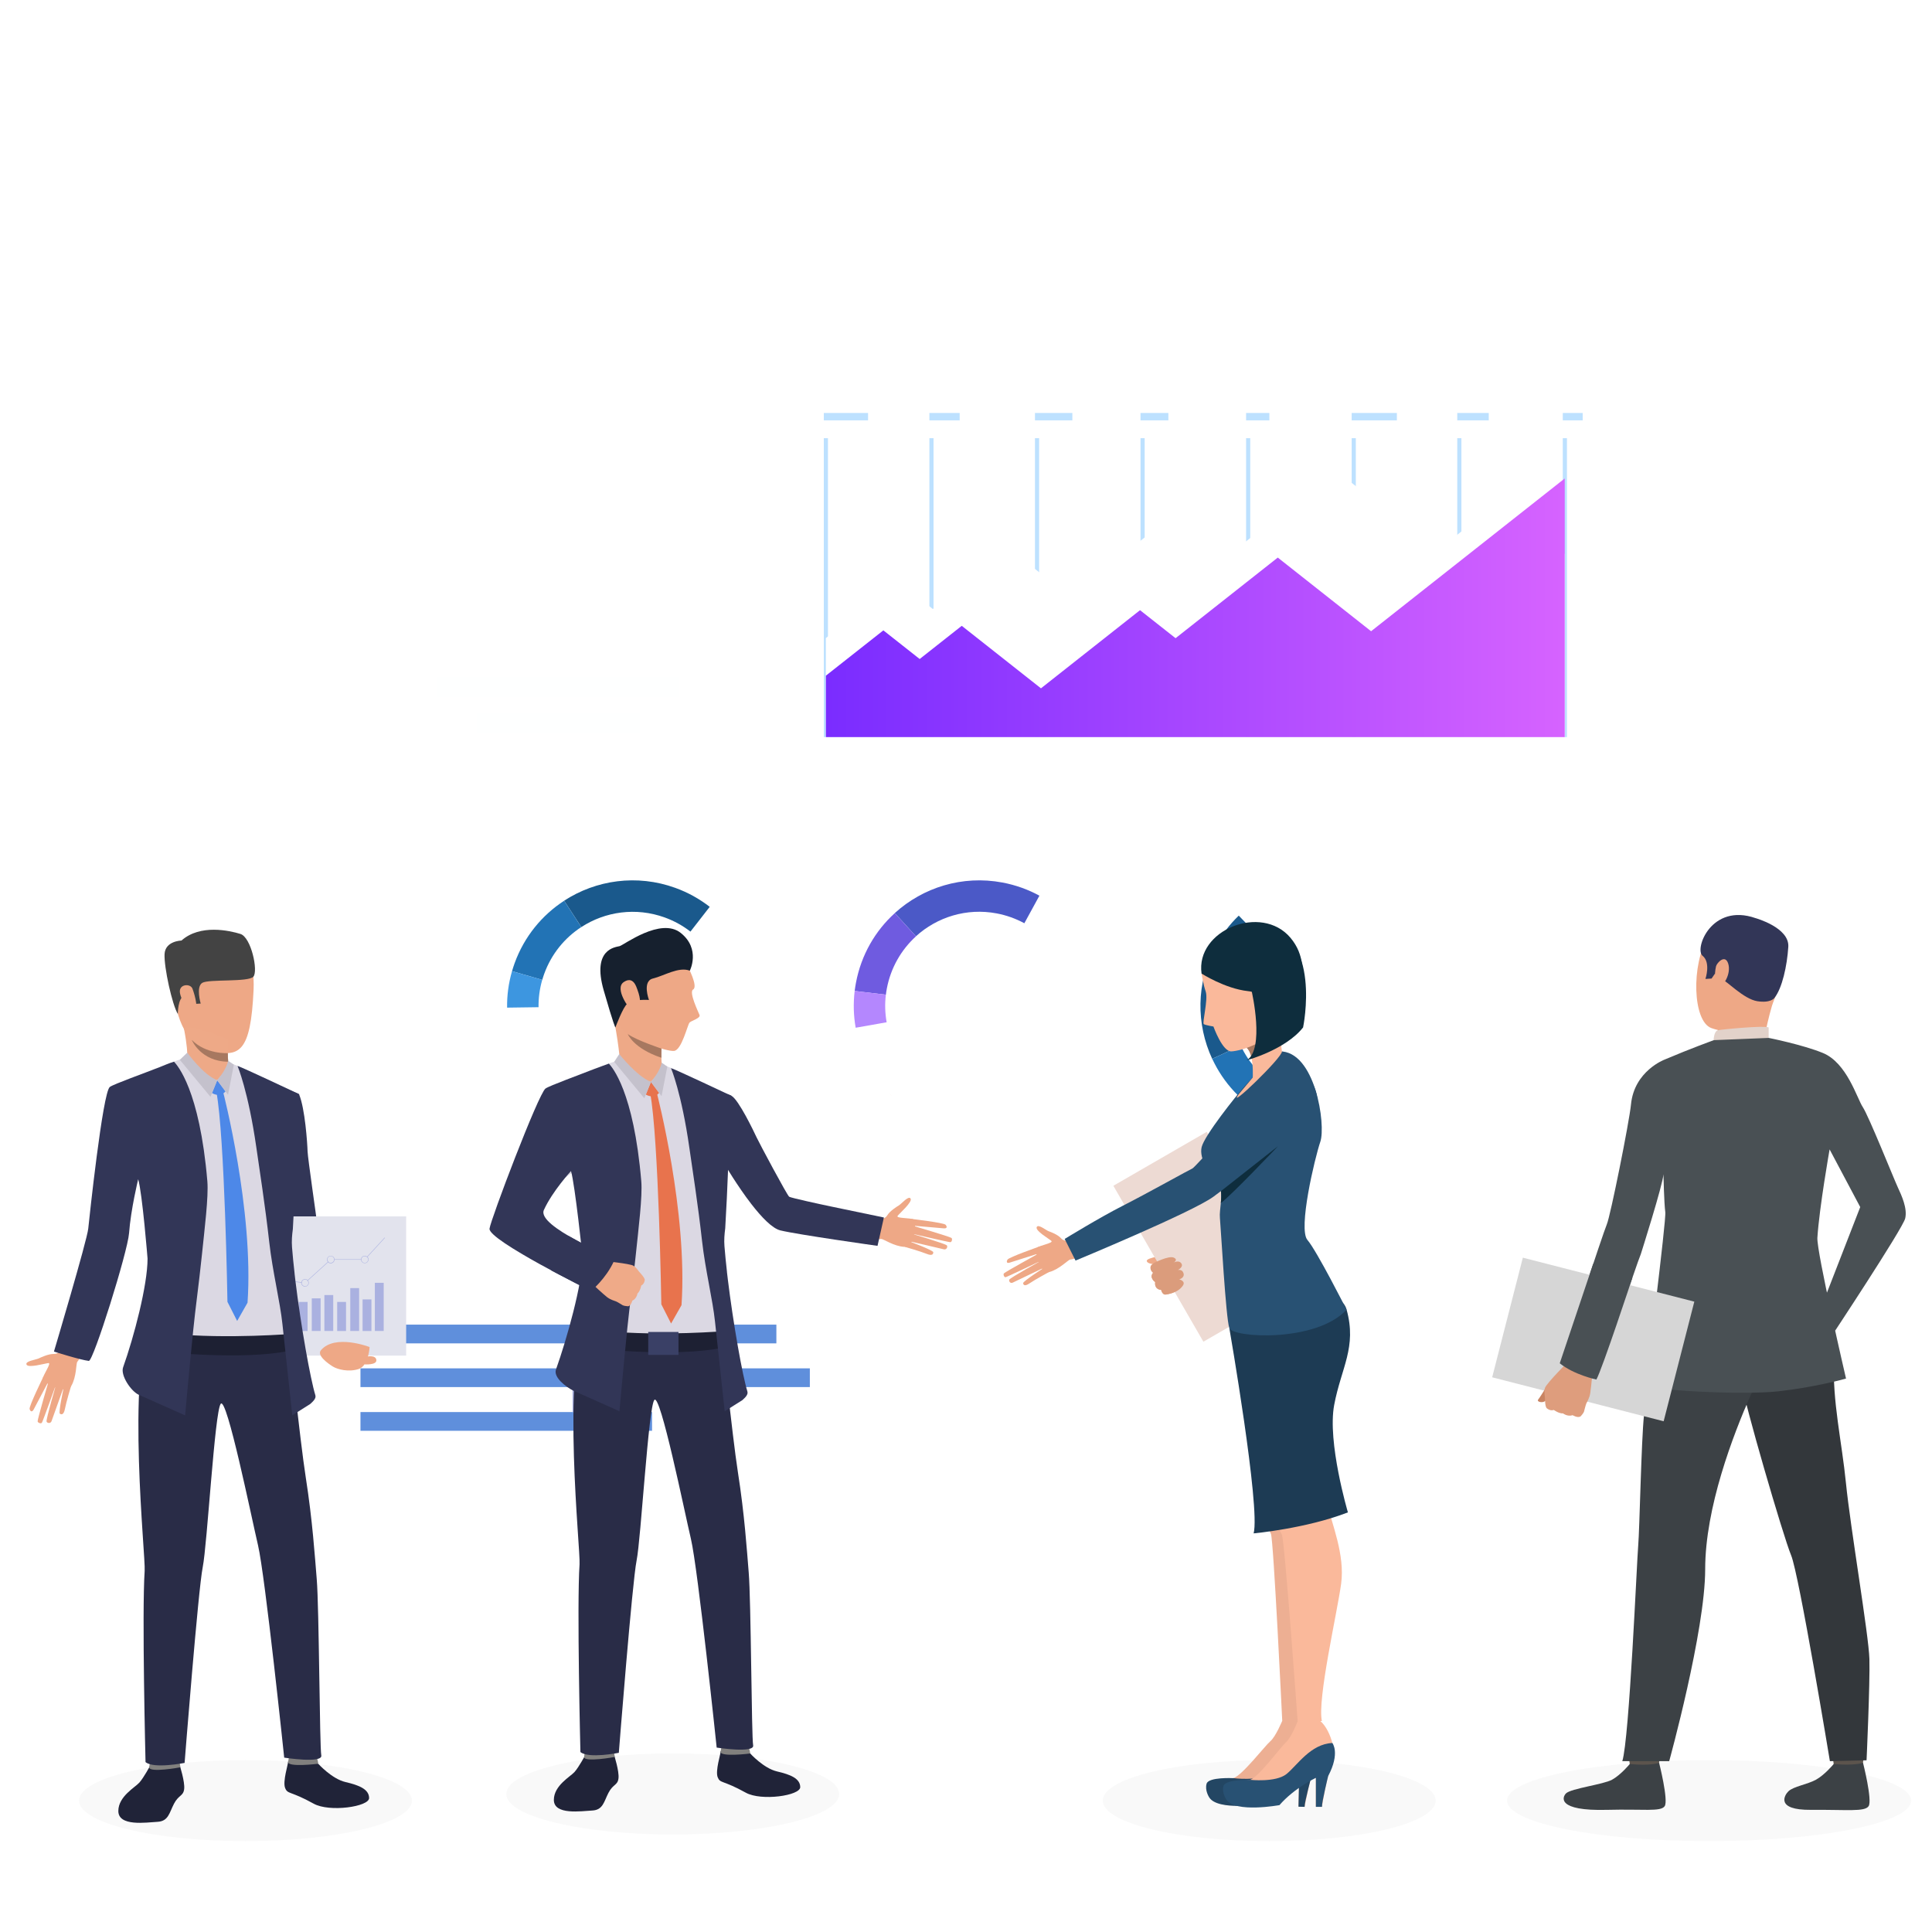 <?xml version="1.0" encoding="UTF-8"?>
<svg id="Layer_1" data-name="Layer 1" xmlns="http://www.w3.org/2000/svg" xmlns:xlink="http://www.w3.org/1999/xlink" viewBox="0 0 400 400">
  <defs>
    <style>
      .cls-1 {
        fill: #33373b;
      }

      .cls-2 {
        fill: #1d3b54;
      }

      .cls-3 {
        fill: #1a598c;
      }

      .cls-4 {
        fill: #434343;
      }

      .cls-5 {
        fill: #aab1e0;
      }

      .cls-6 {
        fill: url(#linear-gradient-2);
      }

      .cls-7 {
        mask: url(#mask-1);
      }

      .cls-8 {
        fill: #5f8fdc;
      }

      .cls-9 {
        fill: #234663;
      }

      .cls-10 {
        fill: #3d96e0;
      }

      .cls-11 {
        fill: #81807e;
      }

      .cls-12 {
        fill: #fff;
      }

      .cls-13 {
        mask: url(#mask);
      }

      .cls-14 {
        fill: #495054;
      }

      .cls-15 {
        fill: #292c47;
      }

      .cls-16 {
        fill: #de9d7d;
      }

      .cls-17 {
        fill: #dbd8e3;
      }

      .cls-18 {
        fill: #f9f9f9;
      }

      .cls-19 {
        fill: #db9c7c;
      }

      .cls-20 {
        fill: #202338;
      }

      .cls-21 {
        fill: #fab99b;
      }

      .cls-22 {
        fill: #eea987;
      }

      .cls-23 {
        fill: #1d2033;
      }

      .cls-24 {
        fill: #b487fe;
      }

      .cls-25 {
        fill: #edaf93;
      }

      .cls-26 {
        fill: #2273b5;
      }

      .cls-27 {
        fill: #e8734d;
      }

      .cls-28 {
        fill: #4b59c7;
      }

      .cls-29 {
        fill: #16202e;
      }

      .cls-30 {
        fill: #3a4066;
      }

      .cls-31 {
        fill: #eddad3;
      }

      .cls-32 {
        fill: #d6d6d6;
      }

      .cls-33 {
        fill: #2947d6;
      }

      .cls-34 {
        fill: #bde1ff;
      }

      .cls-35 {
        fill: #c4c1cc;
      }

      .cls-36 {
        fill: #323657;
      }

      .cls-37 {
        fill: #efaa88;
      }

      .cls-38 {
        fill: url(#linear-gradient);
        mix-blend-mode: multiply;
      }

      .cls-39 {
        fill: #6f5be0;
      }

      .cls-40 {
        fill: #a77860;
      }

      .cls-41 {
        fill: #0e2d3d;
      }

      .cls-42 {
        fill: #c98462;
      }

      .cls-43 {
        fill: #feffff;
      }

      .cls-44 {
        fill: #3c4145;
      }

      .cls-45 {
        fill: #eea886;
      }

      .cls-46 {
        fill: #e2d2ca;
      }

      .cls-47 {
        fill: #3788cc;
      }

      .cls-48 {
        fill: #5c544d;
      }

      .cls-49 {
        filter: url(#luminosity-noclip);
      }

      .cls-50 {
        fill: #e2e3ed;
      }

      .cls-51 {
        fill: #285173;
      }

      .cls-52 {
        fill: #4d88e8;
      }
    </style>
    <filter id="luminosity-noclip" x="60" y="38.11" width="277.67" height="288.33" color-interpolation-filters="sRGB" filterUnits="userSpaceOnUse">
      <feFlood flood-color="#fff" result="bg"/>
      <feBlend in="SourceGraphic" in2="bg"/>
    </filter>
    <filter id="luminosity-noclip-2" x="60" y="-8392" width="277.67" height="32766" color-interpolation-filters="sRGB" filterUnits="userSpaceOnUse">
      <feFlood flood-color="#fff" result="bg"/>
      <feBlend in="SourceGraphic" in2="bg"/>
    </filter>
    <mask id="mask-1" x="60" y="-8392" width="277.67" height="32766" maskUnits="userSpaceOnUse"/>
    <linearGradient id="linear-gradient" x1="198.83" y1="337.69" x2="198.83" y2="105.49" gradientUnits="userSpaceOnUse">
      <stop offset="0" stop-color="#000"/>
      <stop offset="1" stop-color="#fff"/>
    </linearGradient>
    <mask id="mask" x="60" y="38.11" width="277.67" height="288.33" maskUnits="userSpaceOnUse">
      <g class="cls-49">
        <g class="cls-7">
          <rect class="cls-38" x="60" y="38.11" width="277.67" height="288.33"/>
        </g>
      </g>
    </mask>
    <linearGradient id="linear-gradient-2" x1="170.99" y1="125.83" x2="323.96" y2="125.83" gradientUnits="userSpaceOnUse">
      <stop offset="0" stop-color="#7a2cff"/>
      <stop offset="1" stop-color="#d663ff"/>
    </linearGradient>
  </defs>
  <ellipse id="_Path_" data-name="&amp;lt;Path&amp;gt;" class="cls-18" cx="50.83" cy="372.8" rx="34.46" ry="8.39"/>
  <ellipse id="_Path_-2" data-name="&amp;lt;Path&amp;gt;" class="cls-18" cx="139.28" cy="371.42" rx="34.46" ry="8.39"/>
  <ellipse id="_Path_-3" data-name="&amp;lt;Path&amp;gt;" class="cls-18" cx="262.78" cy="372.8" rx="34.46" ry="8.39"/>
  <ellipse id="_Path_-4" data-name="&amp;lt;Path&amp;gt;" class="cls-18" cx="353.85" cy="372.8" rx="41.83" ry="8.39"/>
  <g>
    <path class="cls-42" d="M373.81,305.37s-1.01,1.64-1.38,2.11c-.37.47.91.76,1.46.29.55-.47-.07-2.4-.07-2.4Z"/>
    <path class="cls-45" d="M276.58,274.46s-2.08.58-2.89-.35c-.69-.79-2.15-1.33-2.6-1.49-.6-.22-2.19-1.58-2.48-.83-.29.76,2.52,2.37,3.04,2.83.52.46-2.54.93-3.03,1.46-.49.53.59,5.55,2.65,4.98,2.06-.57,3.89-2.54,4.27-2.57.38-.03,1.52-.36,1.52-.36l-.48-3.67Z"/>
    <path class="cls-45" d="M269.07,275.83s-6.19,2.17-6.49,2.66c-.29.49-.15.82.43.64s6.05-1.92,6.05-1.92c0,0-6.9,3.8-7.23,4.14-.19.2.04.86.36.79.32-.07,7.38-3.44,7.38-3.44,0,0-6.44,3.56-6.62,3.93-.16.33.2.87.69.64.5-.23,6.66-3.19,6.66-3.19,0,0-4.52,2.88-4.49,3.29.02.25.19.82,1.33.04,1.14-.78,4.03-2.34,4.03-2.34l-2.1-5.25Z"/>
    <path class="cls-45" d="M185.91,222.53c-.2-.53-.85-2.82-2.82-1.48-1.97,1.35,1.23,5.67,1.57,5.72.34.06,2.95.25,1.25-4.24Z"/>
    <rect class="cls-5" x="126.5" y="284.41" width="1.83" height="8.87"/>
    <rect class="cls-5" x="129.05" y="286.74" width="1.83" height="6.54"/>
    <rect class="cls-5" x="131.58" y="283.3" width="1.83" height="9.97"/>
    <path class="cls-45" d="M130.49,296.6s-.19,3.88-2.28,4.56c-2.09.67-4.36.07-5.32-.52-.96-.59-3.38-2.3-2.48-3.37,2.9-3.45,10.08-.67,10.08-.67Z"/>
    <path class="cls-45" d="M129.43,300.19s2.61.19,2.47-.92c-.14-1.11-2.02-.68-2.02-.68l-.45,1.59Z"/>
    <rect class="cls-5" x="118.53" y="286.52" width="1.83" height="6.75"/>
    <rect class="cls-5" x="121.14" y="285.84" width="1.83" height="7.43"/>
    <rect class="cls-5" x="123.78" y="287.26" width="1.83" height="6.02"/>
    <path class="cls-5" d="M121.98,278.98l-.07.06-4.18,3.79-.07.06s-.04-.05-.06-.07l.07-.06,4.18-3.79.07-.06s.04.04.06.07Z"/>
    <path class="cls-5" d="M128.8,278.48s0,.03,0,.04h-5.65s0-.03,0-.04,0-.03,0-.04h5.65s0,.03,0,.04Z"/>
    <path class="cls-5" d="M133.67,273.99l-3.62,3.95-.06.07s-.04-.04-.07-.06l.06-.07,3.62-3.95.07.06Z"/>
    <path class="cls-5" d="M117.74,282.83s-.04-.04-.06-.07c-.14-.14-.33-.22-.55-.22-.38,0-.7.28-.77.64,0,.03,0,.06-.01.09,0,.02,0,.03,0,.05,0,.43.35.78.78.78s.78-.35.78-.78c0-.19-.07-.36-.17-.49ZM117.13,284.01c-.38,0-.69-.31-.69-.69,0-.01,0-.02,0-.04,0-.03,0-.06.01-.09.06-.32.34-.56.68-.56.19,0,.36.07.48.2.02.02.04.04.06.07.09.12.15.27.15.43,0,.38-.31.69-.69.69Z"/>
    <path class="cls-5" d="M123.24,278.44c-.02-.41-.36-.73-.78-.73s-.78.35-.78.78c0,.19.07.36.17.49.02.02.04.04.06.07.14.14.33.22.55.22.41,0,.75-.33.78-.73,0-.01,0-.03,0-.04s0-.03,0-.04ZM122.46,279.18c-.19,0-.36-.07-.48-.2-.02-.02-.04-.04-.06-.07-.09-.12-.15-.27-.15-.43,0-.38.31-.69.69-.69s.67.29.69.65c0,.01,0,.03,0,.04s0,.03,0,.04c-.02.36-.32.65-.69.65Z"/>
    <path class="cls-5" d="M130.05,277.94s-.04-.04-.07-.06c-.13-.11-.31-.18-.49-.18-.41,0-.75.33-.78.73,0,.01,0,.03,0,.04s0,.03,0,.04c.02.41.36.73.78.73s.78-.35.78-.78c0-.21-.08-.4-.22-.54ZM129.49,279.18c-.37,0-.67-.29-.69-.65,0-.01,0-.03,0-.04s0-.03,0-.04c.02-.36.32-.65.69-.65.16,0,.31.06.43.15.02.02.04.04.07.06.12.12.19.29.19.48,0,.38-.31.69-.69.69Z"/>
    <g class="cls-13">
      <rect class="cls-33" x="60" y="38.11" width="277.67" height="288.33"/>
    </g>
    <path class="cls-12" d="M155.4,217.11c3.93-10.86.18-22.63-8.47-29.36-2.09-1.63-4.48-2.96-7.11-3.92-7.97-2.89-16.43-1.63-23.03,2.65-4.57,2.97-8.25,7.4-10.25,12.92-.2.55-.38,1.1-.54,1.66-.72,2.51-1.05,5.05-1.02,7.55.14,10.49,6.69,20.28,17.13,24.07,13.49,4.89,28.39-2.09,33.27-15.58ZM124.34,226.57c-7.83-2.84-12.74-10.18-12.85-18.05-.03-1.87.22-3.78.76-5.66.12-.42.25-.83.4-1.24,1.5-4.14,4.26-7.46,7.68-9.69,4.95-3.22,11.29-4.15,17.26-1.99,1.97.71,3.76,1.71,5.33,2.93,6.49,5.04,9.3,13.87,6.35,22.01-3.66,10.11-14.83,15.34-24.95,11.68Z"/>
    <path class="cls-3" d="M120.35,191.93l-3.55-5.45c6.6-4.29,15.06-5.54,23.03-2.65,2.63.95,5.01,2.29,7.11,3.92l-3.99,5.13c-1.57-1.22-3.36-2.22-5.33-2.93-5.97-2.16-12.32-1.23-17.26,1.99Z"/>
    <path class="cls-26" d="M112.26,202.87l-6.25-1.8c.16-.55.34-1.11.54-1.66,2-5.52,5.68-9.95,10.25-12.92l3.55,5.45c-3.43,2.23-6.18,5.55-7.68,9.69-.15.41-.28.83-.4,1.24Z"/>
    <path class="cls-10" d="M104.99,208.62c-.04-2.5.29-5.04,1.02-7.55l6.25,1.8c-.54,1.88-.79,3.79-.76,5.66l-6.5.09Z"/>
    <path class="cls-12" d="M228.28,213.07c2.14-11.35-3.46-22.37-13.08-27.62-2.33-1.27-4.89-2.2-7.64-2.72-8.33-1.57-16.48,1.03-22.3,6.32-4.04,3.67-6.95,8.63-8.04,14.4-.11.57-.2,1.15-.27,1.72-.31,2.59-.23,5.15.21,7.62,1.83,10.33,9.86,18.95,20.78,21,14.1,2.66,27.68-6.62,30.34-20.72ZM199.15,227.4c-8.19-1.54-14.21-8-15.58-15.75-.33-1.85-.39-3.77-.16-5.71.05-.43.12-.86.2-1.29.82-4.33,3-8.05,6.03-10.8,4.37-3.97,10.47-5.91,16.72-4.74,2.06.39,3.98,1.09,5.73,2.04,7.21,3.94,11.41,12.2,9.81,20.71-1.99,10.57-12.18,17.53-22.75,15.54Z"/>
    <path class="cls-28" d="M189.64,193.85l-4.38-4.81c5.82-5.29,13.97-7.89,22.3-6.32,2.75.52,5.31,1.45,7.64,2.72l-3.12,5.71c-1.75-.95-3.67-1.65-5.73-2.04-6.24-1.18-12.35.77-16.72,4.74Z"/>
    <path class="cls-39" d="M183.41,205.94l-6.46-.77c.07-.57.16-1.15.27-1.72,1.09-5.77,4-10.74,8.04-14.4l4.38,4.81c-3.02,2.75-5.21,6.47-6.03,10.8-.08.43-.15.86-.2,1.29Z"/>
    <path class="cls-24" d="M177.16,212.79c-.44-2.46-.52-5.02-.21-7.62l6.46.77c-.24,1.94-.17,3.86.16,5.71l-6.4,1.13Z"/>
    <path class="cls-12" d="M286.73,185.32c-10.2-5.43-22.38-3.37-30.26,4.25-1.91,1.84-3.56,4.01-4.88,6.48-3.98,7.48-3.93,16.03-.62,23.17,2.3,4.95,6.17,9.21,11.35,11.97.52.27,1.04.53,1.56.77,2.38,1.07,4.85,1.75,7.33,2.07,10.41,1.34,21.02-3.76,26.24-13.57,6.74-12.67,1.93-28.4-10.73-35.14ZM291.72,217.41c-3.91,7.36-11.87,11.18-19.68,10.18-1.86-.24-3.71-.75-5.5-1.55-.39-.18-.79-.37-1.17-.57-3.89-2.07-6.79-5.27-8.51-8.97-2.49-5.35-2.52-11.76.46-17.37.98-1.85,2.23-3.48,3.66-4.86,5.91-5.71,15.04-7.25,22.69-3.19,9.5,5.05,13.1,16.85,8.05,26.35Z"/>
    <path class="cls-3" d="M256.87,216.48l-5.9,2.74c-3.32-7.14-3.36-15.69.62-23.17,1.31-2.47,2.97-4.64,4.88-6.48l4.52,4.68c-1.43,1.38-2.67,3.01-3.66,4.86-2.98,5.61-2.95,12.02-.46,17.37Z"/>
    <path class="cls-26" d="M266.55,226.03l-2.66,5.93c-.53-.24-1.05-.49-1.56-.77-5.19-2.76-9.05-7.02-11.35-11.97l5.9-2.74c1.72,3.71,4.62,6.91,8.51,8.97.39.21.78.4,1.17.57Z"/>
    <path class="cls-47" d="M271.22,234.03c-2.48-.32-4.95-1-7.33-2.07l2.66-5.93c1.79.8,3.64,1.32,5.5,1.55l-.83,6.45Z"/>
    <rect class="cls-12" x="104.99" y="246.59" width="51.97" height="4.01"/>
    <rect class="cls-12" x="104.99" y="255.11" width="38.89" height="4.01"/>
    <rect class="cls-12" x="176.77" y="246.59" width="28.66" height="4.01"/>
    <rect class="cls-12" x="176.77" y="255.11" width="42.54" height="4.01"/>
    <rect class="cls-12" x="253.26" y="246.59" width="31.85" height="4.01"/>
    <rect class="cls-12" x="253.26" y="255.11" width="36.89" height="4.01"/>
    <rect class="cls-12" x="74.63" y="274.25" width="165.38" height="3.88"/>
    <rect class="cls-12" x="74.63" y="283.3" width="178.69" height="3.88"/>
    <rect class="cls-12" x="74.63" y="292.35" width="115.95" height="3.88"/>
    <rect class="cls-8" x="74.63" y="274.25" width="86.11" height="3.88"/>
    <rect class="cls-8" x="74.63" y="283.3" width="93.04" height="3.88"/>
    <rect class="cls-8" x="74.63" y="292.35" width="60.37" height="3.88"/>
    <rect class="cls-43" x="98.79" y="147.59" width="33.69" height="4.15"/>
    <rect class="cls-43" x="90.61" y="140.2" width="50.03" height="4.15"/>
    <rect class="cls-34" x="170.56" y="90.72" width=".86" height="61.89"/>
    <rect class="cls-34" x="192.42" y="90.72" width=".86" height="61.89"/>
    <rect class="cls-34" x="214.28" y="90.72" width=".86" height="61.89"/>
    <rect class="cls-34" x="236.13" y="90.72" width=".86" height="61.89"/>
    <rect class="cls-34" x="257.99" y="90.72" width=".86" height="61.89"/>
    <rect class="cls-34" x="279.85" y="90.72" width=".86" height="61.89"/>
    <rect class="cls-34" x="301.71" y="90.72" width=".86" height="61.89"/>
    <rect class="cls-34" x="323.56" y="90.72" width=".86" height="61.89"/>
    <polygon class="cls-12" points="170.99 132.11 185.88 120.37 193.13 126.09 208.96 113.59 221.51 123.49 237.57 110.82 248.58 119.5 276.59 97.4 297.59 113.97 310.31 103.93 323.99 114.73 323.99 152.61 170.99 152.61 170.99 132.11"/>
    <polygon class="cls-6" points="170.99 139.89 182.89 130.51 190.41 136.44 199.12 129.57 215.52 142.51 236.03 126.33 243.39 132.13 264.55 115.44 283.87 130.69 323.96 99.06 323.96 152.61 170.99 152.61 170.99 139.89"/>
    <rect class="cls-34" x="170.56" y="85.5" width="9.16" height="1.53"/>
    <rect class="cls-34" x="192.42" y="85.5" width="6.27" height="1.53"/>
    <rect class="cls-34" x="214.28" y="85.5" width="7.74" height="1.53"/>
    <rect class="cls-34" x="236.13" y="85.5" width="5.77" height="1.53"/>
    <rect class="cls-34" x="257.99" y="85.5" width="4.82" height="1.53"/>
    <rect class="cls-34" x="279.85" y="85.5" width="9.36" height="1.53"/>
    <rect class="cls-34" x="301.71" y="85.5" width="6.52" height="1.53"/>
    <rect class="cls-34" x="323.56" y="85.5" width="4.12" height="1.53"/>
    <path class="cls-48" d="M379.11,361.38s.54,3.75.6,4.32c.07.56,5.96-.33,5.96-.33l.48-4.47s-6.3-.05-7.04.48Z"/>
    <path class="cls-44" d="M379.65,365.22s-1.87,2.26-3.67,3.25c-1.81.99-4.64,1.38-5.71,2.4-.77.74-2.81,3.91,4.69,3.84,7.5-.06,11.11.45,11.92-.77.8-1.22-1.16-8.97-1.16-8.97,0,0-1.78.65-6.06.25Z"/>
    <path class="cls-48" d="M336.89,361.38s.54,3.75.6,4.32c.07.56,5.96-.33,5.96-.33l.48-4.47s-6.3-.05-7.04.48Z"/>
    <path class="cls-44" d="M337.43,365.22s-1.87,2.26-3.67,3.25c-1.81.99-8.45,1.8-9.52,2.82-.77.74-2.05,3.7,8.5,3.42,7.5-.2,11.11.45,11.92-.77.8-1.22-1.16-8.97-1.16-8.97,0,0-1.67.69-6.06.25Z"/>
    <path class="cls-1" d="M377.01,264.48s3.14,9.31,2.72,17.34c-.41,8.03,1.62,16.81,2.45,25.19.93,9.35,4.72,31.47,4.86,36.47.14,5-.59,20.97-.59,20.97l-7.59.18s-6.38-38.69-8.03-42.63c-1.65-3.95-9.84-32.09-10.12-35.25-.28-3.16,16.3-22.27,16.3-22.27Z"/>
    <path class="cls-44" d="M345.09,266.14s-4.17,22-4.72,26.91c-.55,4.91-.92,23.77-1.19,26.84-.28,3.07-1.84,40.18-3.3,44.74h9.71s7.45-26.98,7.45-39.74,5.76-27.75,9.47-36.17c3.72-8.42,12.22-8.62,14.51-24.24,0,0-28.83-3.3-31.93,1.66Z"/>
    <path class="cls-45" d="M364.82,190.96s-7.65-2.86-11.18,2.97c-3.53,5.83-3.19,17.49.67,18.92,3.86,1.43,9.65.68,11.63-2.96,1.97-3.65,3.76-8.92,3.67-12.44-.09-3.52-2.78-5.47-4.79-6.49Z"/>
    <path class="cls-45" d="M355.59,212.49s.31,2.01-.2,2.99c-.51.99,9.63,1.01,9.63,1.01,0,0,.82-5.37,2.38-9.92,1.56-4.54-11.81,5.91-11.81,5.91Z"/>
    <path class="cls-36" d="M367.4,206.58s-.7,1.15-3.56.71c-2.86-.45-6.34-4.25-7.53-4.66-1.19-.42-1.2-1.12-1.2-1.12l-.75,1.09-1.27.08s1.16-3.4-.59-4.79c-1.74-1.39,1.81-11,10.97-7.8,0,0,7.03,1.94,6.78,5.94-.26,4-1.28,8.56-2.85,10.55Z"/>
    <path class="cls-46" d="M354.79,215.37s.03-1.89.89-2.07c.86-.18,9.45-1.01,10.5-.59v2.2s-2.02,1.25-11.38.46Z"/>
    <path class="cls-45" d="M355.29,200.05c.16-.67,1.87-2.59,2.52-.54.65,2.05-.99,4.82-1.9,4.58-.91-.24-1.02-2.34-.62-4.04Z"/>
    <path class="cls-14" d="M354.79,215.37s-4.71,1.69-10.16,4.01c0,0-6.27,2.34-6.95,9.27-.36,3.68-4.28,23.2-5.01,24.85-.73,1.65-9.42,28.19-9.73,28.74-.31.55,7.09,3.62,7.58,3.37.49-.24,8.41-24.2,9.2-25.98,0,0,4.56-14.37,4.68-16.51,0,0,.13,6.1.38,7.82.24,1.71-4.05,34.98-3.93,35.89.12.92,19.54,2.08,27.31,1.23,7.77-.86,14.04-2.64,14.04-2.64,0,0-6.11-26.25-5.93-29.16.41-6.34,2.53-18.29,2.53-18.29l6.34,11.94-8.11,20.86,1.86,6.34s15.07-22.77,15.56-24.85c.49-2.08-.74-4.73-1.53-6.44-.8-1.71-6.02-14.75-7.24-16.59-1.22-1.84-3.29-9.19-8.29-11.23-4.18-1.71-11.19-3.11-11.19-3.11l-11.38.46Z"/>
    <rect class="cls-32" x="311.52" y="264.55" width="36.65" height="25.57" transform="translate(79.23 -73.24) rotate(14.38)"/>
    <path class="cls-42" d="M319.84,287.66s-1.01,1.64-1.38,2.11c-.37.47.91.76,1.46.29.55-.47-.07-2.4-.07-2.4Z"/>
    <path class="cls-16" d="M327.23,293.26s.6-.62.73-1.03c0,0,.18-.75.34-1.27.05-.17.1-.31.14-.4.17-.37.66-1.14.81-2.16.16-1.01.6-5.55.6-5.55l-2.75-.69-2.21-.47s-4.77,4.76-5.03,5.69c-.02.09-.05.18-.06.27-.14.81.09,1.46.07,1.89,0,.16.01,1.74.38,2.03.51.41,1.03.49,1.46.35,0,0,1.03.76,1.9.71,0,0,.93.73,1.99.37,0,0,1.03.64,1.63.25Z"/>
    <path class="cls-14" d="M337.97,264.53s-6.3,19.08-7.46,21.09c0,0-4.62-.97-7.58-3.37l6.92-20.59,8.12,2.88Z"/>
    <path class="cls-22" d="M249.52,256.54s-2.03,2-2.74,1.9c-.71-.1-1.79.41-2.45.45-.65.03-2.46-.51-3.11-.23-.26.11-1.62,1.45-2.19,1.62-.56.17-1.74.39-1.59.86.16.48,1.26.57,1.26.57,0,0-.5.19-.5.65.01.9.52,1.14.52,1.14,0,0-.39.52-.29.9.22.82.72,1.04.72,1.04,0,0-.13.47.14.98.35.65,1.09.64,1.09.64,0,0,.25.92.78.97.54.04.95-.21,1.38-.29.42-.08,3.89-1.92,5.77-4.17,1.88-2.25,4.22-3.76,4.22-3.76l-3.04-3.27Z"/>
    <path class="cls-2" d="M266.79,218.95s-.15,2.95-1.83,6.22c-1.68,3.27-1.68,7.86-1.92,9.41-.24,1.56-4.6,16.57-4.98,16.98-.38.42-1.71.99-4.39,5.54s-8.3,8.74-8.3,8.74l4.65,4.56s12.46-8.62,14.35-13.53c2.02-5.25,6.42-20.28,6.42-20.28,0,0,4.56-14.99-4.01-17.64Z"/>
    <rect class="cls-31" x="238.34" y="237.41" width="22.34" height="37.28" transform="translate(593.61 353.05) rotate(150)"/>
    <path class="cls-25" d="M265.52,356.17s-1.4,3.4-2.51,4.33c-1.11.94-6.01,7.32-7.7,7.64-1.69.32-5.07.54-5.2,1.26-.14.72-.22,4.21,4.59,4.32s6.08.02,7.25-1.15c1.17-1.18,5.76-4.56,7.03-4.53l-.14,6.01,1.26.03s1.38-7.43,2.38-8.85c1-1.42.1-6.74-2.31-8.96-2.41-2.22-4.63-.11-4.63-.11Z"/>
    <path class="cls-9" d="M255.31,368.14s5.34.73,7.61-1.02c2.27-1.75,5.11-6.1,9.64-6.19,0,0,1.62,2.08-1.03,6.82,0,0-1.47,5.44-1.43,6.34l-1.26-.03.14-6.01s-4.53,2-7.67,5.47c0,0-9.22,1.47-10.96-1.4,0,0-.96-1.44-.53-2.84.42-1.4,5.5-1.13,5.5-1.13Z"/>
    <path class="cls-25" d="M275.65,268.3s5.64,6.85-1.43,19.07c0,0-.6,6.25-.73,8.59s-1.63,11.11-.82,15.37c.81,4.26,3.46,10.65,2.47,16.75-.99,6.11-5.52,23.74-4.65,28.26l-5.02-.12s-1.79-37.34-2.34-38.66c-.56-1.32-2.77-4.17-2.5-9.97.27-5.8-5.68-29.55-5.65-36.13.03-6.59,20.67-3.16,20.67-3.16Z"/>
    <path class="cls-21" d="M268.7,356.28s-1.32,3.43-2.41,4.39c-1.08.96-5.83,7.46-7.52,7.82-1.68.36-5.05.66-5.17,1.38-.12.72-.12,4.21,4.69,4.21s6.07-.12,7.22-1.32c1.14-1.2,5.65-4.69,6.92-4.69v6.01h1.26s1.2-7.46,2.17-8.9c.96-1.44-.06-6.74-2.53-8.9-2.47-2.17-4.63,0-4.63,0Z"/>
    <path class="cls-51" d="M258.78,368.49s5.35.6,7.58-1.2c2.23-1.8,4.97-6.22,9.49-6.42,0,0,1.67,2.04-.87,6.85,0,0-1.34,5.47-1.28,6.37h-1.26v-6.01s-4.48,2.11-7.54,5.65c0,0-9.19,1.68-10.99-1.14,0,0-.99-1.41-.6-2.83.39-1.41,5.47-1.26,5.47-1.26Z"/>
    <path class="cls-21" d="M276.75,268.19s5.8,6.71-.98,19.1c0,0-.46,6.26-.52,8.6-.07,2.35-1.37,11.15-.46,15.38.91,4.24,3.72,10.56,2.87,16.69-.85,6.13-4.95,23.86-3.98,28.36h-5.02s-2.67-37.29-3.26-38.59c-.59-1.3-2.87-4.11-2.74-9.91.13-5.8-8.02-28.03-8.15-34.62-.13-6.58,22.23-5.02,22.23-5.02Z"/>
    <path class="cls-2" d="M254.52,274.97s6.46,37.16,5.03,42.5c0,0,10.91-1,19.52-4.35,0,0-4.3-14.54-2.84-22.25,1.45-7.71,4.73-11.93,2.57-19.72-2.16-7.79-24.26,3.81-24.26,3.81Z"/>
    <path class="cls-45" d="M222.6,256.75s-2.08.58-2.89-.35c-.69-.79-2.15-1.33-2.6-1.49-.6-.22-2.19-1.58-2.48-.83-.28.76,2.52,2.37,3.04,2.83.52.46-2.54.93-3.03,1.46-.49.53.59,5.55,2.65,4.98,2.06-.57,3.89-2.54,4.27-2.57.38-.03,1.52-.36,1.52-.36l-.48-3.67Z"/>
    <path class="cls-45" d="M215.09,258.12s-6.19,2.17-6.49,2.66c-.29.49-.15.82.43.64.59-.18,6.05-1.92,6.05-1.92,0,0-6.9,3.8-7.23,4.14-.19.2.04.86.36.79.32-.07,7.38-3.44,7.38-3.44,0,0-6.44,3.56-6.62,3.93-.16.33.2.87.69.64.5-.23,6.66-3.19,6.66-3.19,0,0-4.52,2.88-4.49,3.29.02.25.19.82,1.33.04,1.14-.78,4.03-2.34,4.03-2.34l-2.1-5.25Z"/>
    <path class="cls-21" d="M258.95,192.18c-2.93-.06-9.39,1.6-10.17,9.39,0,0,.29,2.09.85,3.72.55,1.63-.78,6.52-.39,6.75.39.23,1.99.49,1.99.49,0,0,1.86,5.25,3.72,5.15,1.86-.1,8.85-1.75,11.98-8.43s3.87-16.82-7.97-17.06Z"/>
    <path class="cls-41" d="M248.78,201.57s4.85,3.11,9.58,3.63c4.74.52,7.89,5.31,7.89,5.31,0,0,6.93-9.22.93-16.35-6-7.13-19.69-1.61-18.41,7.41Z"/>
    <path class="cls-51" d="M278.79,271.16c-6.32,6.84-23.55,5.83-24.27,3.81-.72-2.02-1.76-20.79-1.95-22.82-.08-.85.08-1.96.19-3.08.08-.86.13-1.72.02-2.47-.09-.61-.29-1.15-.67-1.55-1.59-1.67-3.91-5.15-3.32-7.56.59-2.41,6.97-10.43,8.93-12.65,1.95-2.22,7.17-7.17,7.17-7.17,7.43-.13,9.65,15.25,8.47,18.71-1.17,3.45-4.63,18.06-2.67,20.34,1.96,2.28,8.1,14.44,8.1,14.44Z"/>
    <path class="cls-21" d="M265.41,217.67c-.45-2.41,0-5.9,0-5.9,0,0-8.82,4.08-7.29,5.18.4.29.67.84.86,1.5.54,1.88.39,4.64.39,4.64l-2.93,3.49c-2.58,3.55,9.19-7.74,8.97-8.91Z"/>
    <path class="cls-45" d="M260.32,204.93c0-.91.98-2.31,2.51-1.11,1.53,1.21-.36,5.61-1.6,5.22-1.24-.39-.91-3.16-.91-4.11Z"/>
    <path class="cls-40" d="M258.11,216.95c.4.29.73,1.05.92,1.71,3.42-2.05,5.05-5.33,5.1-5.42-1.87,2.3-6.02,3.72-6.02,3.72Z"/>
    <path class="cls-51" d="M271.15,223.31s-4.37-3.46-7.41-1.14-3.62,4.64-4.54,6c-.93,1.36-11.77,13.51-12.31,13.74-.54.22-9.56,5.26-14.47,7.75-4.81,2.44-11.99,6.85-11.99,6.85l2.25,4.48s24.1-9.99,28.54-13.22c4.33-3.15,16.94-13.34,16.94-13.34,0,0,7.86-3.74,2.99-11.12Z"/>
    <path class="cls-19" d="M238.98,261.45s2.99-1.53,4.02-1.08c1.03.44-.02,1.05-.02,1.05,0,0,1.03-.62,1.59.13.56.75-.7,1.4-.7,1.4,0,0,.9-.26,1.17.68.27.95-.9,1.25-.9,1.25,0,0,1.46.33.73,1.34-1.23,1.71-3.67,1.8-3.67,1.8,0,0-.59-.04-.78-.97,0,0-1.45.01-1.23-1.62,0,0-1.37-.91-.43-1.93,0,0-1.4-1.05.23-2.06Z"/>
    <path class="cls-41" d="M259.17,205.33s2.73,11.89-1.05,14.19c0,0,8.03-2.17,11.67-6.8,0,0,4.03-19.26-8.51-21.41-12.4-2.13-2.11,14.03-2.11,14.03Z"/>
    <path class="cls-41" d="M264.6,237.3c-.29.31-9.66,10.17-11.84,11.78.08-.86.13-1.72.02-2.47,0,0,11.43-9,11.82-9.31Z"/>
    <path class="cls-20" d="M121.2,363.33s-1.35,2.53-2.24,3.53c-.89,1-4.27,2.8-4.29,5.77-.02,3.23,5.71,2.33,7.95,2.22,2.24-.12,2.41-1.84,3.36-3.67.94-1.83,1.9-1.52,2.07-2.99.18-1.47-.91-4.85-.91-4.85h-5.94Z"/>
    <path class="cls-20" d="M155.32,363.03s2.76,3.08,5.57,3.73c2.8.65,4.77,1.47,4.79,3.24.02,1.77-8.07,2.94-11.28,1.15-4.79-2.66-5.28-1.86-5.81-3.19s.64-4.89.6-5.31c-.04-.52,6.13.38,6.13.38Z"/>
    <path class="cls-11" d="M155.01,361.56s.36,1.45.31,1.48c-.05.03-6.32.78-6.13-.38.15-.94.37-1.96.37-1.96l5.45.87Z"/>
    <path class="cls-11" d="M127.05,362.35s.26,1.38.21,1.41c-.05.03-6.35,1.16-6.32.01.03-.91.58-1.97.58-1.97l5.53.54Z"/>
    <path class="cls-15" d="M149.31,275.07s2.28,22.13,3.46,29.7c1.39,8.86,1.86,16.18,2.24,20.76.49,5.77.58,34.13.92,35.82.34,1.69-7.55.47-7.55.47,0,0-3.88-37.06-5.33-43.2-1.35-5.72-6.35-30.34-7.58-28.77-1.23,1.56-2.76,28.73-3.67,33.24-.91,4.51-3.68,39.81-3.68,39.81,0,0-6.28,1.25-7.95-.16,0,0-.76-30.43-.18-38.88.22-3.22-3.78-38.63,1.35-52.89,2.71-7.53,27.95,4.11,27.95,4.11Z"/>
    <path class="cls-17" d="M128.86,270.16s1.52-2.3,3.13-2.59c1.61-.3-22.18-11.79-22.11-15.9.05-3.33,8.57-8.86,8.57-8.86,0,0,0,0,0,.01,0,0,0,0,0,0,0,0,0,0,0,.01.18.66,2.64,9.79,2.73,14.17.09,4.55-.27,20.21-.27,20.21l6.1,1.63,19.47.18,4.45-1.82s-.49-5.03-.67-8.57c-.11-2.25-.55-6.27-.44-10.19,0,0-.07-4.13.34-5.91.04-7.86.52-15.63.52-15.63.26-3.56.45-6.89.55-10-.86-.45-1.89-.99-2.72-1.38-2.56-1.22-6.12-2.86-8.41-3.91-1.34-.62-2.65-1.06-2.65-1.06,0,0-9.14-.88-9.88-.83-.23.01-1.38.41-2.88.98-3.24,1.23-9.49,3.73-10.49,4.45-1.46,1.04-11.01,26.32-11.15,28.06-.25,3.13,25.81,16.93,25.81,16.93Z"/>
    <path class="cls-23" d="M150.33,275.57s-13.38,1.14-25.09,0v3.84s17.45,1.67,25.68-.73l-.59-3.11Z"/>
    <path class="cls-36" d="M138.92,221.13s2.18,5.11,3.81,16.54c.63,4.39,1.79,11.78,2.63,19.32h0c.67,5.95,2.19,12.05,2.67,16.6.5,4.71,2.01,18.6,2.01,18.6l3.66-2.31c.52-.48,1.25-1.11,1.04-1.79-1.01-3.25-2.93-13.99-4.07-23.35,0,0,0-.01,0-.02-.05-.45-.11-.9-.16-1.34,0-.02,0-.05,0-.07-.21-1.87-.39-3.67-.52-5.31-.1-1.26,0-2.49.16-3.69.51-8.4.76-17.26.76-17.26.27-3.63.42-7.02.52-10.17,0,0-11.48-5.42-12.52-5.74Z"/>
    <path class="cls-36" d="M112.61,250.5c-1.59,3.48,14.56,9.68,14.2,10.54-.87,2.06-4.44,6.25-4.44,6.25,0,0-21.26-10.51-21.02-12.9.17-1.74,10.13-27.98,11.59-29.02.84-.6,7.07-2.85,10.13-4.06.56-.22,2.49-.91,2.99-1.1.65.72,5.13,5.67,6.71,24.35.27,3.15-.58,9.81-1.14,15.26-.6,5.8-1.26,10.34-1.75,15.19-.96,9.56-1.63,17.17-1.63,17.17l-9.52-4.24c-1.54-.77-4.2-2.78-3.62-4.4,2.2-6.16,5.5-17.84,5.51-23.25,0,0-1.56-14.92-2.4-17.84,0,0-3.84,4.16-5.61,8.05Z"/>
    <path class="cls-22" d="M128.41,220.71s-.06-3.14-1.27-9.49c-.32-1.7,9.87,4.47,9.87,4.47,0,0-.03.6-.05,1.4-.01.42-.02.91-.02,1.39,0,.17,0,.34,0,.51,0,.45.03.88.07,1.24.04.38.26,1.04.34,1.22.42.97-5.51,1.7-8.94-.75Z"/>
    <path class="cls-27" d="M134.77,224l1.69,2.27s-.99,1.33-2.75.35l1.06-2.62Z"/>
    <path class="cls-27" d="M136.01,226.36s6.41,24.67,5.09,43.86l-2.16,3.8-2.02-3.98s-.55-34.34-2.31-43.74l1.4.06Z"/>
    <path class="cls-22" d="M136.58,221.88l-1.81,2.12s-2.9-.56-3.75-2.08c-.85-1.52,5.56-.04,5.56-.04Z"/>
    <path class="cls-35" d="M136.99,220.03s-.21,1.61-2.22,3.97l2.2,2.95,1.19-6.13-1.16-.8Z"/>
    <path class="cls-35" d="M128.22,218.24s3.62,4.6,6.55,5.76l-1.37,3.38-6.24-7.54,1.05-1.6Z"/>
    <path class="cls-45" d="M188.68,252.36s6.71.78,7.09,1.21c.38.43.29.79-.34.75-.63-.05-6.52-.57-6.52-.57,0,0,7.69,2.27,8.08,2.55.23.16.1.88-.25.88-.34,0-8.13-1.8-8.13-1.8,0,0,7.18,2.13,7.43,2.47.22.29-.06.93-.61.81-.55-.12-7.35-1.72-7.35-1.72,0,0,5.1,1.89,5.14,2.31.02.26-.06.88-1.36.35-1.3-.53-4.52-1.45-4.52-1.45l1.33-5.79Z"/>
    <path class="cls-45" d="M180.75,252.67s2.23.12,2.92-1.01c.58-.96,2-1.83,2.44-2.1.58-.36,2.01-2.1,2.42-1.4.41.7-2.22,2.98-2.68,3.56-.46.58,2.76.37,3.34.79.59.42.27,5.75-1.94,5.64-2.21-.11-4.4-1.69-4.79-1.63-.4.06-1.62-.02-1.62-.02l-.09-3.83Z"/>
    <path class="cls-36" d="M181.68,257.94s-16.46-2.31-20.12-3.2c-1.69-.42-3.91-2.75-6.03-5.49-.7-.9-1.38-1.85-2.03-2.79,0,0,0,0,0,0-2.59-3.75-4.63-7.33-4.63-7.33,0,0-7.67-8.98-1.51-12.99,0,0,2.64-.06,4.08.73,1.49.81,4.66,7.43,5.2,8.6.54,1.17,6.36,12.06,6.75,12.3.39.24,6.21,1.51,8.8,2.05,3.75.78,10.81,2.25,10.81,2.25l-1.32,5.88Z"/>
    <rect class="cls-30" x="134.21" y="275.77" width="6.26" height="4.75"/>
    <path class="cls-37" d="M130.02,270.44s-.78-.03-1.11-.21c0,0-.58-.37-1.01-.61-.14-.08-.26-.14-.34-.17-.34-.14-1.14-.33-1.87-.89-.73-.56-3.12-2.79-3.12-2.79l1.54-2.37.71-2.35s5.57.55,6.31,1c.07.04.14.09.2.14.59.43.85,1.01,1.14,1.27.1.1,1.07,1.14,1.02,1.56-.07.58-.36.96-.73,1.14,0,0-.2,1.14-.78,1.65,0,0-.15,1.06-1.06,1.48,0,0-.27,1.05-.9,1.18Z"/>
    <path class="cls-36" d="M122.37,267.29s3.1-2.54,4.77-6.25l-9.5-5.2-3.53,7.18,8.26,4.28Z"/>
    <path class="cls-45" d="M142.37,200.07s2.24,4.15,1.13,4.8c-.92.53,1.07,4.61,1.33,5.27.26.67-1.66,1.15-2.07,1.58-.41.43-1.62,5.7-3.2,5.86-1.58.16-8.71-2.32-10.65-4.34-1.94-2.02-3.53-11.14-2.24-14.98,1.3-3.85,11.75-5.43,15.7,1.82Z"/>
    <path class="cls-29" d="M142.82,200.97s2.29-4.48-1.87-7.81c-4.15-3.33-11.8,2.51-12.67,2.73-.86.22-5.76.56-3.29,9.15,2.12,7.38,2.42,7.69,2.42,7.69,0,0,1.58-4.28,2.48-4.93,1.4-1.02,4.47-.77,4.47-.77,0,0-1.46-3.89.82-4.44,2.29-.55,5.31-2.49,7.62-1.63Z"/>
    <path class="cls-45" d="M131.94,204.82c-.2-.53-.85-2.83-2.82-1.48-1.97,1.35,1.23,5.67,1.57,5.72.34.06,2.95.25,1.25-4.24Z"/>
    <path class="cls-40" d="M136.94,218.49c0,.17,0,.34,0,.51-5.83-1.96-6.96-4.9-6.96-4.9,1.82,1.29,6.97,3,6.97,3-.01.42-.02.91-.02,1.39Z"/>
    <path class="cls-20" d="M31.15,365.46s-1.38,2.57-2.28,3.59c-.9,1.02-4.35,2.85-4.37,5.88-.02,3.29,5.81,2.38,8.1,2.26,2.28-.12,2.45-1.88,3.42-3.74.96-1.86,1.93-1.55,2.11-3.05s-.93-4.94-.93-4.94h-6.04Z"/>
    <path class="cls-36" d="M65.7,277.83s-6.43-14.98-7.2-18.66c-.35-1.67-1.31-5.82-1.93-9.23-.2-1.12-.37-2.28-.52-3.41,0,0,0,0,0,0-.57-4.52-.72-8.65-.72-8.65,0,0-3.41-11.7,3.9-12.41,0,0,2.6.9,2.69,1.11,1.23,2.88,1.72,10.21,1.76,11.8.03,1.29,1.93,14.29,1.95,14.75.05.89,2,5.58,3.04,9.06,2.27,7.57,3.47,13.55,3.47,13.55l-6.46,2.11Z"/>
    <rect class="cls-50" x="51.13" y="251.84" width="32.96" height="28.83"/>
    <rect class="cls-5" x="72.52" y="266.69" width="1.83" height="8.87"/>
    <rect class="cls-5" x="75.07" y="269.03" width="1.83" height="6.54"/>
    <rect class="cls-5" x="77.61" y="265.59" width="1.83" height="9.97"/>
    <path class="cls-45" d="M76.52,278.89s-.19,3.88-2.28,4.56c-2.09.67-4.36.07-5.32-.52-.96-.59-3.38-2.3-2.48-3.37,2.9-3.45,10.08-.67,10.08-.67Z"/>
    <path class="cls-45" d="M75.45,282.48s2.61.19,2.47-.92c-.14-1.11-2.02-.68-2.02-.68l-.45,1.59Z"/>
    <rect class="cls-5" x="64.55" y="268.81" width="1.83" height="6.75"/>
    <rect class="cls-5" x="67.16" y="268.13" width="1.83" height="7.43"/>
    <rect class="cls-5" x="69.81" y="269.55" width="1.83" height="6.02"/>
    <rect class="cls-5" x="61.85" y="269.55" width="1.83" height="6.02"/>
    <path class="cls-5" d="M55.39,265.1s.03.05.05.07l-.07.05-1.97,1.33-.05-.07,1.97-1.33.07-.05Z"/>
    <path class="cls-5" d="M62.48,265.48s0,.06-.01.09h-.09s-5.63-.68-5.63-.68h-.09s0-.07.01-.1h.09s5.63.68,5.63.68h.09Z"/>
    <path class="cls-5" d="M68,261.27l-.07.06-4.18,3.79-.07.06s-.04-.05-.06-.07l.07-.06,4.18-3.79.07-.06s.04.05.06.07Z"/>
    <path class="cls-5" d="M74.83,260.77s0,.03,0,.04h-5.65s0-.03,0-.04,0-.03,0-.04h5.65s0,.03,0,.04Z"/>
    <path class="cls-5" d="M79.7,256.28l-3.62,3.95-.06.07s-.04-.04-.07-.06l.06-.07,3.62-3.95.07.06Z"/>
    <path class="cls-5" d="M55.98,263.97c-.43,0-.78.35-.78.78,0,.15.04.28.11.4.02.03.03.05.05.07.14.19.37.31.62.31.38,0,.7-.28.77-.64,0-.03,0-.06.01-.09,0-.02,0-.03,0-.05,0-.43-.35-.78-.78-.78ZM56.66,264.88c-.06.32-.34.57-.68.57-.22,0-.42-.11-.55-.27-.02-.02-.03-.05-.05-.07-.06-.1-.09-.22-.09-.35,0-.38.31-.69.69-.69s.69.31.69.69c0,.01,0,.02,0,.04,0,.03,0,.06-.01.09Z"/>
    <path class="cls-5" d="M63.76,265.11s-.04-.04-.06-.07c-.14-.14-.33-.22-.55-.22-.38,0-.7.28-.77.64,0,.03,0,.06-.01.09,0,.02,0,.03,0,.05,0,.43.35.78.78.78s.78-.35.78-.78c0-.19-.07-.36-.17-.49ZM63.16,266.29c-.38,0-.69-.31-.69-.69,0-.01,0-.02,0-.04,0-.03,0-.06.01-.09.06-.32.34-.56.68-.56.19,0,.36.07.48.2.02.02.04.04.06.07.09.12.15.27.15.43,0,.38-.31.69-.69.69Z"/>
    <path class="cls-5" d="M69.26,260.73c-.02-.41-.36-.73-.78-.73s-.78.35-.78.78c0,.19.07.36.17.49.02.02.04.04.06.07.14.14.33.22.55.22.41,0,.75-.33.78-.73,0-.01,0-.03,0-.04s0-.03,0-.04ZM68.48,261.46c-.19,0-.36-.07-.48-.2-.02-.02-.04-.04-.06-.07-.09-.12-.15-.27-.15-.43,0-.38.31-.69.69-.69s.67.29.69.65c0,.01,0,.03,0,.04s0,.03,0,.04c-.02.36-.32.65-.69.65Z"/>
    <path class="cls-5" d="M76.08,260.23s-.04-.04-.07-.06c-.13-.11-.31-.18-.49-.18-.41,0-.75.33-.78.73,0,.01,0,.03,0,.04s0,.03,0,.04c.02.41.36.73.78.73s.78-.35.78-.78c0-.21-.08-.4-.22-.54ZM75.52,261.46c-.37,0-.67-.29-.69-.65,0-.01,0-.03,0-.04s0-.03,0-.04c.02-.36.32-.65.69-.65.16,0,.31.06.43.15.02.02.04.04.07.06.12.12.19.29.19.48,0,.38-.31.69-.69.69Z"/>
    <path class="cls-45" d="M13.65,278.38s-1.13,1.98-2.48,1.94c-1.14-.03-2.67.7-3.14.92-.63.3-2.91.56-2.53,1.3.37.74,3.77-.25,4.52-.33.75-.08-1.21,2.56-1.17,3.3.04.74,4.77,3.4,5.9,1.45,1.13-1.95.98-4.69,1.25-5,.27-.31.88-1.39.88-1.39l-3.23-2.19Z"/>
    <path class="cls-45" d="M9,284.99s-3.03,6.17-2.87,6.73c.16.56.52.68.83.12.31-.57,3.11-5.89,3.11-5.89,0,0-2.3,7.83-2.28,8.32.01.29.7.57.89.28.19-.29,2.94-7.95,2.94-7.95,0,0-2.13,7.32-1.98,7.72.13.35.83.46,1.03-.08.2-.53,2.58-7.23,2.58-7.23,0,0-1.2,5.41-.86,5.67.21.16.78.43,1.05-.97.26-1.4,1.25-4.66,1.25-4.66l-5.69-2.05Z"/>
    <path class="cls-20" d="M65.88,365.16s2.81,3.14,5.67,3.8c2.85.66,4.85,1.5,4.87,3.3.02,1.8-8.21,2.99-11.48,1.17-4.88-2.71-5.37-1.89-5.91-3.25-.54-1.35.65-4.98.61-5.41-.04-.53,6.24.39,6.24.39Z"/>
    <path class="cls-11" d="M65.57,363.66s.37,1.47.32,1.5c-.06.03-6.43.79-6.24-.39.16-.96.38-2,.38-2l5.54.88Z"/>
    <path class="cls-11" d="M37.11,364.46s.27,1.4.22,1.44c-.05.03-6.47,1.18-6.43.01.03-.93.59-2,.59-2l5.62.55Z"/>
    <path class="cls-15" d="M59.77,275.62s2.32,22.52,3.53,30.23c1.41,9.01,1.89,16.46,2.28,21.13.49,5.87.59,34.74.94,36.45.35,1.72-7.68.47-7.68.47,0,0-3.95-37.72-5.42-43.97-1.37-5.82-6.46-30.88-7.72-29.29-1.25,1.59-2.8,29.24-3.73,33.83-.93,4.59-3.75,40.52-3.75,40.52,0,0-6.39,1.27-8.09-.17,0,0-.77-30.97-.18-39.57.23-3.28-3.84-39.32,1.37-53.83,2.76-7.67,28.45,4.18,28.45,4.18Z"/>
    <path class="cls-17" d="M14.5,278.79s1.74,2.01,3.38,1.71c1.64-.3,8.49-21.19,8.56-25.38.05-3.39,1.91-12.35,1.91-12.35,0,0,0,0,0,.01,0,0,0,0,0,0,0,0,0,0,0,.01.18.67,2.69,9.96,2.78,14.43.09,4.63-.28,20.57-.28,20.57l6.21,1.66,19.82.19,4.52-1.85s-.49-5.12-.68-8.72c-.11-2.29-.56-6.38-.44-10.38,0,0-.07-4.21.35-6.02.04-8,.53-15.91.53-15.91.27-3.62.45-7.01.56-10.18-.87-.46-1.93-1-2.77-1.4-2.6-1.24-6.23-2.91-8.56-3.98-1.36-.63-2.7-1.08-2.7-1.08,0,0-9.3-.89-10.06-.84-.24.01-1.4.42-2.93,1-3.3,1.25-9.66,3.8-10.67,4.53-1.49,1.06-4.63,26.34-4.77,28.1-.26,3.19-4.76,25.85-4.76,25.85Z"/>
    <path class="cls-23" d="M60.81,276.13s-13.62,1.16-25.54,0v3.91s17.76,1.7,26.14-.75l-.6-3.17Z"/>
    <path class="cls-36" d="M49.19,220.72s2.21,5.2,3.88,16.83c.64,4.47,1.82,11.99,2.68,19.66h0c.68,6.05,2.23,12.26,2.72,16.89.51,4.8,2.04,18.93,2.04,18.93l3.72-2.35c.53-.49,1.28-1.13,1.06-1.82-1.02-3.31-2.98-14.24-4.14-23.77,0,0,0-.01,0-.02-.05-.46-.11-.91-.16-1.37,0-.02,0-.05,0-.07-.22-1.91-.4-3.73-.53-5.4-.1-1.28,0-2.53.17-3.76.52-8.55.78-17.57.78-17.57.27-3.69.43-7.14.53-10.36,0,0-11.68-5.52-12.74-5.84Z"/>
    <path class="cls-36" d="M26.72,255.32c-.29,3.88-7.39,26.53-8.33,26.44-1.66-.17-7.22-1.93-7.22-1.93,0,0,6.86-23.03,7.1-25.46.18-1.77,2.99-28.27,4.47-29.33.86-.62,7.21-2.87,10.33-4.1.57-.23,2.01-.85,2.96-1.13.66.74,5.29,5.74,6.9,24.76.27,3.2-.59,9.99-1.16,15.53-.61,5.91-1.29,10.52-1.78,15.46-.98,9.73-1.66,17.48-1.66,17.48l-9.69-4.31c-1.57-.78-3.74-4-3.15-5.65,2.24-6.27,5.06-16.99,5.06-22.5,0,0-1.08-13.48-1.94-16.44,0,0-1.53,6.25-1.89,11.18Z"/>
    <path class="cls-45" d="M43.39,195.66s9.71-3.59,9.11,9.31c-.61,12.91-2.88,14.22-9.27,12.42-6.39-1.8-6.92-9.95-7.76-13.87-.83-3.92,4.75-7.3,7.92-7.86Z"/>
    <path class="cls-4" d="M36.82,209.93s-.03-3.45,1.41-3.77c1.43-.32,2.17,1.68,2.17,1.68l1.15-.06s-1.03-3.49.34-4.3c1.37-.8,9.54-.1,10.57-1.27,1.03-1.18-.46-8.16-2.69-8.85-2.23-.69-8.33-2.08-12.2,1.37,0,0-3.37.06-3.5,2.81-.13,2.74,1.58,10.52,2.75,12.39Z"/>
    <path class="cls-45" d="M39.85,204.7c-.43-1.14-2.85-.99-2.6.81.25,1.8,2.25,4.58,3.05,4.06.8-.52.14-3.3-.45-4.87Z"/>
    <path class="cls-22" d="M38.49,220.3s.86-.71-.37-7.17c-.33-1.73,9.12,2.06,9.12,2.06,0,0-.08,1.42-.07,2.84,0,.64.02,1.27.08,1.78.04.38.27,1.06.35,1.25.43.99-5.61,1.74-9.1-.76Z"/>
    <path class="cls-40" d="M47.25,219.82c-5.67-.07-7.49-4.38-7.55-4.52,2.99,3.03,7.47,2.74,7.47,2.74,0,.64.02,1.27.08,1.78Z"/>
    <path class="cls-52" d="M44.97,223.65l1.72,2.31s-1.01,1.35-2.8.35l1.08-2.66Z"/>
    <path class="cls-52" d="M46.19,226.05s6.38,24.55,5.06,43.66l-2.15,3.78-2.01-3.96s-.55-34.18-2.3-43.54l1.39.06Z"/>
    <path class="cls-22" d="M46.81,221.49l-1.84,2.15s-2.95-.57-3.82-2.12c-.87-1.54,5.66-.04,5.66-.04Z"/>
    <path class="cls-35" d="M47.23,219.61s-.21,1.64-2.26,4.04l2.24,3.01,1.21-6.23-1.18-.81Z"/>
    <path class="cls-35" d="M38.77,217.93s3.21,4.54,6.2,5.72l-1.39,3.44-6.35-7.67,1.54-1.48Z"/>
  </g>
</svg>